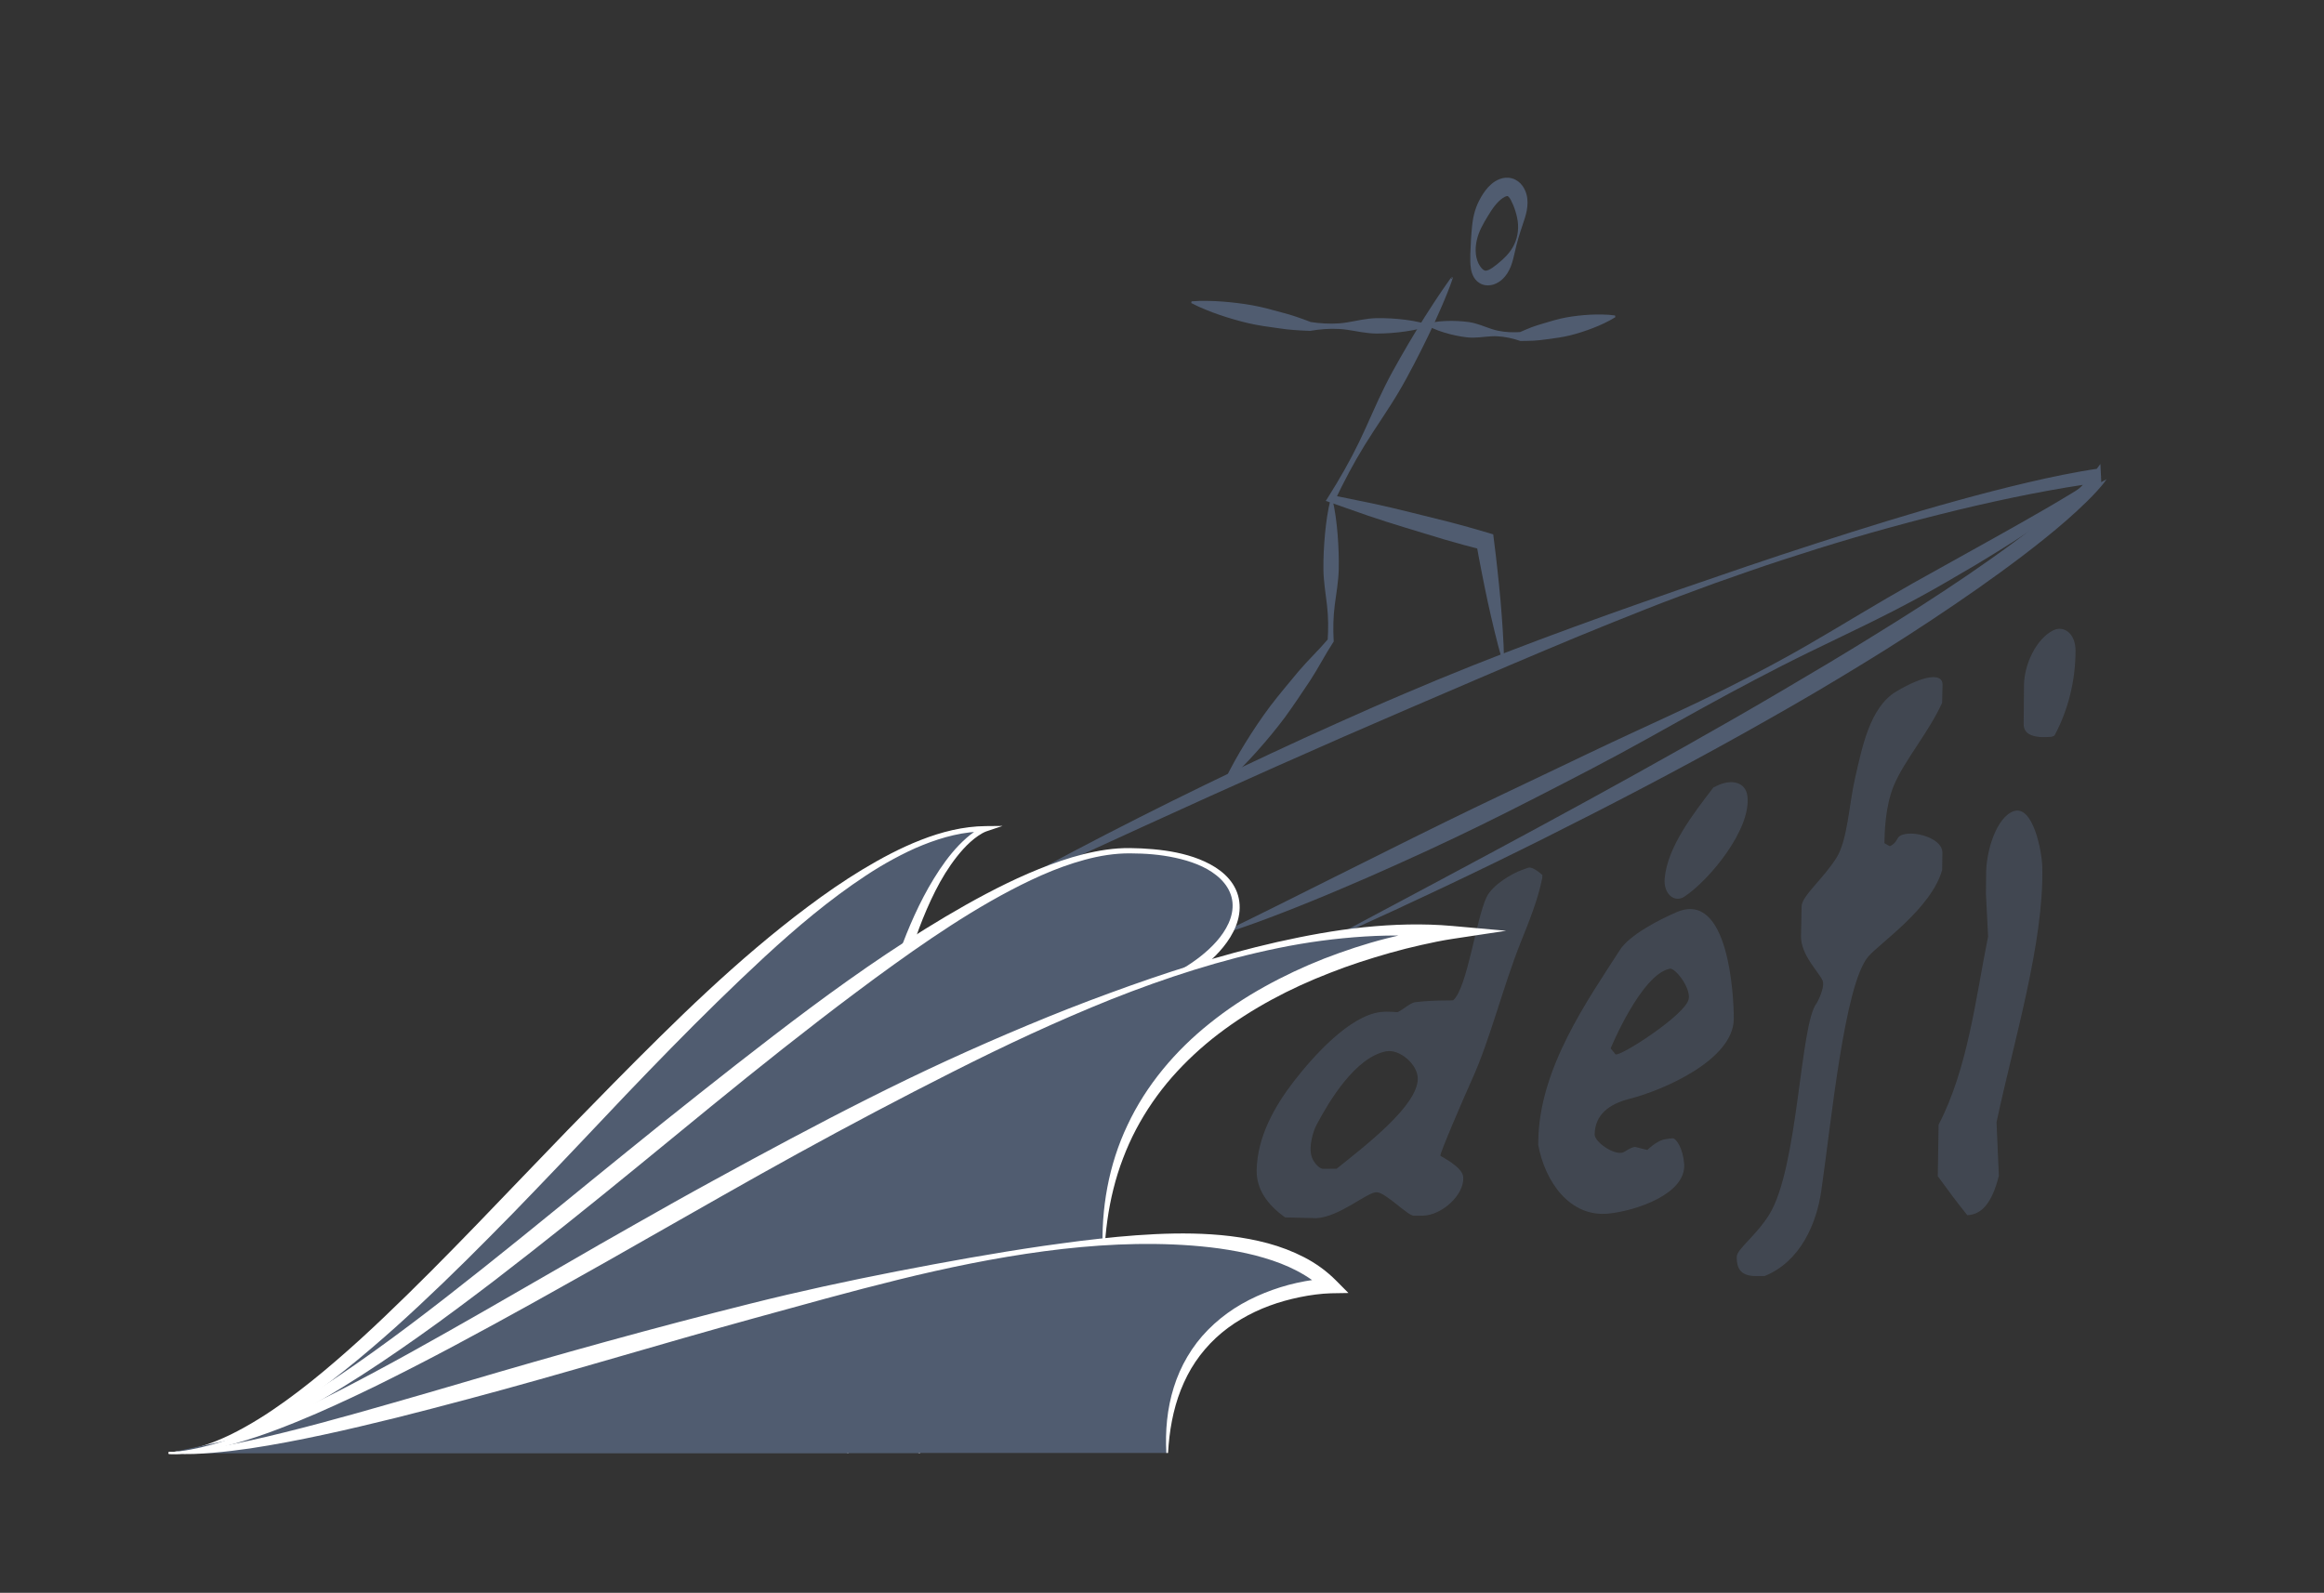 <?xml version="1.0" encoding="utf-8"?>
<!-- Generator: Adobe Illustrator 15.0.0, SVG Export Plug-In . SVG Version: 6.00 Build 0)  -->
<!DOCTYPE svg PUBLIC "-//W3C//DTD SVG 1.1//EN" "http://www.w3.org/Graphics/SVG/1.1/DTD/svg11.dtd">
<svg version="1.1" id="Layer_1" xmlns="http://www.w3.org/2000/svg" xmlns:xlink="http://www.w3.org/1999/xlink" x="0px" y="0px"
	 width="995.209px" height="682.232px" viewBox="0 0 995.209 682.232" enable-background="new 0 0 995.209 682.232"
	 xml:space="preserve">
<rect x="0" y="0" width="995.209" height="682.232" fill="#333333" stroke="none"/>
<g>
	<g opacity="0.5">
		<path fill="#505C70" d="M651.755,372.625c1.034-0.371,1.552-0.558,2.586-0.935c1.148-0.418,3.199,0.479,6.137,3.093
			c-0.009,0.465-0.014,0.699-0.023,1.171c-1.87,9.499-5.693,18.762-9.206,27.543c-7.508,18.768-13.193,41.734-20.537,58.021
			c-4.326,9.594-14.327,32.93-13.902,33.484c0.375,0.49,9.506,4.755,9.792,9.213c0.49,7.651-9.278,16.41-17.442,16.483
			c-1.465,0.013-2.198,0.019-3.663,0.028c-2.652,0.019-11.909-9.779-15.854-10.076c-3.962-0.298-15.854,10.543-25.848,11.104
			c-5.385-0.103-8.076-0.166-13.455-0.317c-8.128-5.764-12.262-12.546-12.188-19.967c0.146-14.51,7.882-27.912,15.864-38.234
			c8.508-11.003,23.892-28.109,37.106-29.738c3.687-0.454,7.086,0.187,7.517-0.021c2.375-1.144,5.353-3.967,7.447-4.214
			c9.021-1.062,15.914-0.548,16.252-0.846c5.986-5.277,9.782-34.73,14.244-44.089C639.261,378.708,647.947,373.991,651.755,372.625z
			 M561.419,494.433c0.652,3.22,3.234,5.849,4.907,6.201c2.426-0.006,3.641-0.012,6.069-0.034
			c13.048-10.448,34.461-26.969,34.746-38.394c0.156-6.285-7.841-13.025-13.558-11.91c-13.206,2.575-24.351,21.231-29.744,31.378
			C562.04,485.06,560.694,490.851,561.419,494.433z"/>
		<path fill="#505C70" d="M718.032,390.685c22.206-9.518,24.443,35.785,24.42,45.673c-0.04,17.615-30.354,30.655-44.592,34.269
			c-8.877,2.253-14.838,6.812-14.986,15.274c-0.055,3.138,7.914,8.803,11.929,7.797c1.023-0.257,3.294-2.227,5.396-2.461
			c2.087,0.527,3.13,0.793,5.215,1.332c2.99-2.779,5.676-4.386,8.057-4.676c1.05-0.128,1.574-0.191,2.625-0.32
			c1.748-0.215,4.634,4.5,5.105,10.957c0.938,12.885-20.669,20.053-32.263,21.257c-16.739,1.739-27.325-13.736-30.212-29.394
			c0.01-0.691,0.014-1.038,0.024-1.732c0.416-31.18,21.31-60.487,34.9-81.698C697.777,400.519,710.208,394.039,718.032,390.685z
			 M689.723,449.039c0.102,0.122,1.971,2.487,2.062,2.551c1.829,1.263,29.99-16.896,31.365-23.62
			c0.996-4.873-5.803-13.49-8.038-13.062C702.82,417.258,689.723,449.039,689.723,449.039z M748.288,341.035
			c1.688,14.095-16.141,35.8-26.956,42.995c-4.165,2.77-9.023-0.97-8.454-7.737c1.136-13.513,12.333-27.859,20.847-38.981
			c0.51-0.251,0.766-0.378,1.275-0.63C741.657,333.395,747.575,335.08,748.288,341.035z"/>
		<path fill="#505C70" d="M812.009,296.206c12.02-7.16,19.961-8.041,19.835-2.899c-0.07,2.889-0.105,4.439-0.176,7.719
			c-5.604,12.438-16.352,24.948-20.673,35.411c-3.718,9-3.946,19.958-4.035,24.717c0.927,0.512,1.391,0.773,2.316,1.303
			c2.39-0.974,3.29-3.346,3.623-3.755c3.159-3.877,18.993-0.605,18.891,6.578c-0.041,2.901-0.062,4.367-0.104,7.315
			c-4.58,16.434-26.521,31.194-31.631,37.106c-10.258,11.869-15.905,71.452-20.146,100.443
			c-2.046,13.988-8.919,30.201-24.266,36.409c-1.458,0-2.184,0-3.642,0c-5.692,0-8.44-2.324-8.244-8.402
			c0.101-3.114,8.486-9.112,13.956-18.018c12.42-20.22,13.091-81.509,20.221-90.385c0.256-0.318,3.767-6.953,2.568-9.747
			c-1.557-3.63-9.408-10.993-9.244-19.112c0.104-5.166,0.157-7.724,0.262-12.752c0.09-4.31,9.203-11.7,14.866-20.619
			c4.834-7.613,5.46-23.181,8.029-34.277C797.343,320.607,800.613,302.994,812.009,296.206z"/>
		<path fill="#505C70" d="M862.393,347.436c8.053-2.695,12.033,16.721,12.18,24.182c0.636,32.354-11.953,73.213-19.607,109.055
			c0.396,9.627,0.597,14.265,0.997,22.923c-2.932,11.797-7.446,16.67-13.509,16.875c-5.063-6.351-7.586-9.739-12.625-16.671
			c0.139-8.351,0.207-12.813,0.346-22.072c12.542-24.037,15.93-54.452,21.193-80.612c-0.37-7.394-0.554-11.078-0.921-18.331
			c0.032-3.154,0.048-4.726,0.08-7.847C850.359,364.628,854.996,349.912,862.393,347.436z M879.274,269.991
			c4.378-2.177,9.54,1.179,9.532,8.729c-0.014,12.607-3.041,25.25-9.046,36.375c-0.464,0.189-0.696,0.285-1.161,0.476
			c-7.994,0.703-12.03-1.051-11.995-5.439c0.057-7.067,0.084-10.419,0.141-16.619C866.827,284.5,872.021,273.597,879.274,269.991z"
			/>
	</g>
</g>
<g>
	<g>
		<path fill="#505C70" d="M432.262,379.459c18.28-10.104,36.774-19.814,55.417-29.233c18.64-9.423,37.429-18.559,56.358-27.399
			c9.448-4.456,18.968-8.759,28.497-13.041c9.532-4.276,19.081-8.518,28.704-12.588c19.201-8.245,38.643-15.93,58.206-23.277
			c9.789-3.655,19.597-7.256,29.43-10.784c9.825-3.549,19.714-6.918,29.562-10.392c19.744-6.817,39.49-13.611,59.373-20.009
			c9.926-3.254,19.904-6.339,29.883-9.438c9.986-3.076,20.018-6.02,30.102-8.797c10.08-2.788,20.207-5.43,30.41-7.818
			c5.104-1.188,10.219-2.341,15.373-3.355c2.576-0.511,5.158-1,7.754-1.457l3.904-0.657l1.967-0.304l0.992-0.143l0.502-0.069
			l0.254-0.034l0.129-0.017c0.188,2.686-0.23-6.035,0.457,6.017l2.562-1.409c-0.25,0.389-0.371,0.552-0.551,0.803l-0.496,0.662
			c-0.328,0.428-0.658,0.841-0.994,1.245c-0.672,0.806-1.354,1.58-2.045,2.338c-1.381,1.517-2.799,2.971-4.236,4.393
			c-2.881,2.841-5.848,5.55-8.863,8.191c-6.037,5.275-12.293,10.24-18.631,15.078c-12.691,9.653-25.766,18.724-39.014,27.506
			c-6.629,4.381-13.291,8.713-20.021,12.928c-6.736,4.206-13.51,8.349-20.311,12.439c-13.582,8.221-27.396,16.037-41.234,23.788
			c-27.71,15.452-55.833,30.119-84.183,44.299c-28.349,14.185-57.001,27.742-85.884,40.78l-0.324-0.66l41.925-22.356l20.933-11.212
			l20.896-11.267c27.835-15.062,55.513-30.392,82.943-46.113c13.727-7.84,27.312-15.915,40.887-23.99
			c6.775-4.059,13.518-8.168,20.219-12.337c6.709-4.16,13.41-8.329,20.041-12.601c13.266-8.537,26.348-17.354,38.994-26.707
			c6.318-4.677,12.518-9.505,18.506-14.536c2.99-2.517,5.922-5.093,8.732-7.759c1.402-1.333,2.775-2.69,4.088-4.075
			c0.654-0.692,1.295-1.391,1.904-2.095l0.889-1.05l0.41-0.515l0.305-0.409l2.469-3.293l0.094,1.884
			c0.607,12.061,0.107,3.349,0.215,6.043l-0.113,0.011l-0.232,0.024l-0.469,0.051l-0.947,0.109l-1.91,0.239l-3.83,0.533
			c-2.555,0.375-5.111,0.785-7.668,1.217c-5.109,0.875-10.221,1.793-15.318,2.8c-10.199,2.008-20.363,4.256-30.488,6.689
			c-20.242,4.902-40.357,10.428-60.264,16.637c-9.939,3.151-19.875,6.32-29.719,9.759l-14.759,5.179
			c-4.903,1.771-9.79,3.593-14.672,5.42c-9.777,3.625-19.451,7.525-29.13,11.399c-9.672,3.895-19.311,7.87-28.913,11.928
			c-19.22,8.08-38.341,16.375-57.501,24.578l-28.689,12.429l-28.605,12.632c-19.046,8.481-38.044,17.079-57.019,25.745
			l-56.919,26.078L432.262,379.459z"/>
	</g>
	<g>
		<path fill="#505C70" d="M899.779,203.918c-3.123,3.174-6.551,6.031-10.025,8.799c-3.498,2.738-7.053,5.402-10.688,7.945
			c-3.617,2.567-7.279,5.068-10.99,7.487c-3.701,2.432-7.412,4.851-11.184,7.167c-3.764,2.331-7.529,4.654-11.324,6.928
			l-11.455,6.692c-7.635,4.463-15.412,8.67-23.27,12.724c-15.721,8.093-31.855,15.374-47.582,23.405
			c-15.736,8.014-31.242,16.459-46.656,25.107c-7.724,4.291-15.418,8.643-23.204,12.819c-7.773,4.2-15.613,8.27-23.46,12.325
			c-15.699,8.104-31.433,16.149-47.398,23.722c-7.985,3.78-16,7.501-24.071,11.104l-12.113,5.388l-12.184,5.237
			c-4.061,1.746-8.154,3.421-12.247,5.096c-4.089,1.685-8.201,3.317-12.327,4.914c-8.249,3.2-16.555,6.284-25.01,8.939l-0.27-0.684
			c15.904-7.7,31.646-15.64,47.43-23.521l23.674-11.808c7.885-3.949,15.794-7.846,23.708-11.735
			c15.833-7.767,31.799-15.265,47.716-22.873c7.96-3.802,15.907-7.631,23.899-11.373c7.979-3.766,16.029-7.397,24.027-11.135
			c16.029-7.408,31.876-15.193,47.382-23.622c15.516-8.415,30.512-17.788,45.744-26.671c7.621-4.436,15.275-8.802,23.008-13.026
			l23.082-12.858l11.508-6.475l11.451-6.567c7.578-4.466,15.186-8.887,22.35-14.012L899.779,203.918z"/>
	</g>
	<g>
		<path fill="#505C70" d="M363.099,622.343c0-250.508,58.953-267.356,58.953-267.356c-97.873,0-260.338,267.356-349.782,267.356"/>
		<path fill="#FFFFFF" d="M362.731,622.343c-1.086-23.443-1.184-46.936-0.38-70.418c0.787-23.483,2.578-46.961,5.681-70.316
			c3.154-23.33,7.839-46.584,15.478-68.995c3.847-11.178,8.322-22.197,14.175-32.538c2.956-5.145,6.174-10.167,9.998-14.762
			c1.911-2.295,3.986-4.466,6.253-6.452c1.133-0.994,2.322-1.934,3.588-2.788c0.634-0.425,1.288-0.83,1.97-1.201
			c0.708-0.374,1.334-0.702,2.241-0.997l0.317,2.264c-9.176-0.071-18.259,2.352-26.815,5.777c-4.296,1.708-8.456,3.761-12.533,5.958
			c-4.079,2.199-8.057,4.592-11.926,7.153c-15.512,10.216-29.747,22.282-43.423,34.881c-27.312,25.288-53.079,52.283-78.696,79.473
			c-6.401,6.803-12.892,13.526-19.352,20.286c-6.451,6.769-13.005,13.445-19.601,20.088c-13.161,13.315-26.616,26.378-40.577,38.937
			c-14.016,12.479-28.53,24.534-44.342,34.854c-7.923,5.108-16.163,9.827-24.939,13.4c-4.382,1.784-8.887,3.298-13.505,4.351
			c-4.611,1.067-9.361,1.592-14.073,1.412v-0.734c9.294-0.441,18.19-3.491,26.472-7.506c8.285-4.079,16.115-9.052,23.611-14.479
			c7.514-5.411,14.725-11.255,21.746-17.326c7.043-6.046,13.893-12.332,20.62-18.754c26.942-25.669,52.33-53.048,78.365-79.87
			c13.045-13.39,26.131-26.767,39.472-39.914c13.331-13.154,26.991-26.021,41.315-38.162c7.171-6.058,14.485-11.957,22.015-17.579
			c7.517-5.637,15.246-11.011,23.3-15.881c8.06-4.848,16.383-9.326,25.191-12.751c8.773-3.433,18.107-5.831,27.673-5.92l7.262-0.068
			l-6.945,2.332c-0.485,0.163-1.176,0.496-1.753,0.819c-0.602,0.335-1.192,0.708-1.771,1.104c-1.156,0.795-2.262,1.686-3.322,2.634
			c-2.117,1.904-4.023,4.06-5.805,6.312c-3.552,4.522-6.575,9.48-9.177,14.646c-5.216,10.339-9.129,21.322-12.339,32.478
			c-1.593,5.585-3.031,11.217-4.349,16.878c-1.293,5.668-2.497,11.358-3.612,17.069c-0.552,2.856-1.076,5.719-1.574,8.586
			c-0.519,2.864-1.024,5.731-1.501,8.604c-0.964,5.744-1.79,11.513-2.645,17.279c-3.292,23.088-5.452,46.362-7.17,69.685
			c-1.686,23.33-2.792,46.721-3.885,70.152H362.731z"/>
	</g>
	<g>
		<path fill="#505C70" d="M621.617,118.698c0.023-0.006-0.021-0.01,0.057-0.019c0.355-0.106,0.479,0.672,0.394,0.481l-0.022,0.099
			l-0.032,0.123l-0.062,0.217l-0.13,0.416l-0.278,0.812c-0.191,0.537-0.372,1.078-0.578,1.605l-1.223,3.171
			c-0.87,2.085-1.696,4.193-2.622,6.247c-1.792,4.141-3.679,8.229-5.636,12.279c-1.947,4.056-3.994,8.056-6.06,12.046
			c-2.09,3.977-4.202,7.942-6.505,11.802c-4.582,7.733-9.836,15.097-14.558,22.752c-4.72,7.656-8.896,15.609-12.758,23.738
			l-0.984-2.334l16.745,3.424c5.572,1.176,11.1,2.513,16.622,3.872c5.527,1.339,11.04,2.729,16.553,4.12
			c5.503,1.424,10.975,2.965,16.424,4.586l2.48,0.738l0.296,2.388l0.797,6.422l0.718,6.434c0.509,4.285,0.87,8.592,1.297,12.889
			c0.354,4.308,0.713,8.616,0.976,12.938c0.262,4.322,0.499,8.648,0.559,13.001l-0.727,0.11c-1.237-4.174-2.296-8.375-3.332-12.58
			c-1.034-4.205-1.973-8.424-2.915-12.643c-0.87-4.23-1.806-8.45-2.594-12.692l-1.227-6.356l-1.149-6.369l2.776,3.126
			c-5.509-1.404-10.997-2.888-16.451-4.488c-5.446-1.634-10.891-3.269-16.323-4.955c-5.437-1.666-10.868-3.354-16.254-5.203
			l-16.13-5.65l-2.012-0.705l1.027-1.629c4.798-7.611,9.271-15.402,13.196-23.493c3.922-8.093,7.304-16.481,11.346-24.506
			c2.01-4.019,4.208-7.935,6.422-11.84c2.239-3.893,4.492-7.778,6.838-11.612c2.335-3.84,4.734-7.645,7.209-11.408
			c1.207-1.898,2.508-3.746,3.753-5.623l1.932-2.781l0.976-1.383l0.481-0.691l0.237-0.342l0.112-0.167l0.047-0.072l0.01-0.001
			c-0.078-0.207,0.039,0.552,0.395,0.429c0.071-0.013,0.006,0.002,0.016,0.002L621.617,118.698z"/>
	</g>
	<g>
		<path fill="#505C70" d="M570.556,213.69c1.227,5.069,1.82,10.134,2.255,15.198c0.385,5.063,0.6,10.126,0.474,15.187
			c-0.137,5.061-1.062,10.116-1.712,15.174c-0.648,5.058-0.737,10.118-0.452,15.182l0.019,0.344l-0.276,0.422
			c-3.469,5.295-6.352,11.026-9.832,16.313c-3.522,5.254-6.997,10.544-10.724,15.646c-3.771,5.068-7.818,9.931-12.042,14.662
			c-2.119,2.36-4.276,4.691-6.526,6.953c-2.228,2.278-4.539,4.495-6.989,6.607l-0.589-0.439c1.331-2.949,2.801-5.793,4.354-8.576
			c1.531-2.799,3.154-5.53,4.816-8.23c3.339-5.392,6.854-10.652,10.644-15.706c3.834-5.021,7.922-9.854,11.961-14.722
			c4.083-4.836,8.761-9.227,12.854-14.055l-0.257,0.766c0.346-5.059,0.317-10.121-0.271-15.186
			c-0.59-5.065-1.455-10.131-1.532-15.193c-0.065-5.062,0.209-10.122,0.655-15.18c0.495-5.059,1.148-10.116,2.436-15.169
			L570.556,213.69z"/>
	</g>
	<g>
		<path fill="#505C70" d="M611.57,139.747c-4.212,1.424-8.431,2.105-12.651,2.587c-2.11,0.234-4.221,0.387-6.332,0.468
			c-2.111,0.111-4.224,0.091-6.338-0.118c-4.228-0.396-8.461-1.547-12.688-1.778c-4.227-0.248-8.448,0.109-12.666,0.832l0.115-0.02
			l-0.52-0.02c-4.367-0.164-8.712-0.43-12.974-1.111c-4.281-0.583-8.563-1.159-12.767-2.118c-4.2-0.98-8.354-2.182-12.467-3.586
			c-2.055-0.706-4.103-1.45-6.128-2.305c-2.031-0.827-4.047-1.725-6.029-2.79l0.147-0.72c2.241-0.201,4.448-0.234,6.641-0.196
			c2.198,0.01,4.374,0.13,6.542,0.289c4.333,0.326,8.626,0.854,12.873,1.602c4.243,0.77,8.407,1.924,12.573,3.069
			c4.186,1.049,8.287,2.512,12.366,4.077l-0.404-0.039c4.23,0.652,8.457,0.938,12.678,0.62c4.222-0.302,8.436-1.524,12.656-1.99
			c2.11-0.245,4.222-0.3,6.334-0.224c2.112,0.045,4.226,0.163,6.339,0.361c4.228,0.411,8.457,1.022,12.693,2.375L611.57,139.747z"/>
	</g>
	<g>
		<path fill="#505C70" d="M611.149,138.62c3.533-0.953,6.973-1.166,10.386-1.179c1.706,0.001,3.402,0.08,5.088,0.233
			c1.69,0.123,3.363,0.378,5.013,0.822c3.301,0.868,6.508,2.473,9.833,3.155c3.323,0.695,6.722,0.799,10.167,0.536l-0.658,0.028
			c1.609-0.687,3.211-1.404,4.834-2.023c1.623-0.624,3.274-1.11,4.924-1.604c3.297-1,6.594-2.007,9.973-2.627
			c3.383-0.602,6.812-0.988,10.286-1.17c1.738-0.087,3.483-0.136,5.252-0.076c1.763,0.034,3.542,0.136,5.355,0.406l0.154,0.719
			c-1.543,0.99-3.123,1.813-4.717,2.568c-1.589,0.78-3.201,1.452-4.821,2.086c-3.242,1.259-6.528,2.315-9.86,3.154
			c-3.336,0.821-6.755,1.256-10.172,1.697c-1.708,0.226-3.414,0.46-5.149,0.558c-1.734,0.101-3.49,0.104-5.239,0.139l-0.699,0.014
			l0.041,0.014c-3.269-1.121-6.584-1.873-9.976-2.035c-3.389-0.176-6.896,0.572-10.31,0.583c-1.708,0.015-3.391-0.158-5.058-0.464
			c-1.671-0.275-3.332-0.625-4.983-1.052c-3.301-0.87-6.576-1.941-9.756-3.75L611.149,138.62z"/>
	</g>
	<g>
		<path fill="#505C70" d="M393.534,622.343l67.554-187.336c84.161-19.767,89.294-70.632,22.102-70.632
			c-97.88,0-321.476,257.968-410.919,257.968"/>
		<path fill="#FFFFFF" d="M393.188,622.218c4.973-15.848,10.177-31.612,15.443-47.354c5.255-15.746,10.639-31.446,16.049-47.137
			l8.189-23.51l8.303-23.468c5.532-15.646,11.146-31.264,16.943-46.814l0.608-1.631l1.642-0.373
			c12.728-2.89,25.296-6.659,37.041-12.204c5.854-2.779,11.496-6.026,16.556-9.982c5.007-3.951,9.594-8.655,12.163-14.325
			c1.265-2.815,1.938-5.876,1.661-8.884c-0.275-3.008-1.554-5.876-3.499-8.278c-1.945-2.412-4.497-4.371-7.27-5.952
			c-2.786-1.577-5.821-2.746-8.924-3.683c-6.231-1.832-12.767-2.742-19.315-3.006c-3.275-0.125-6.577-0.186-9.795,0.062
			c-3.243,0.246-6.476,0.73-9.672,1.411c-6.391,1.383-12.637,3.451-18.736,5.876c-6.087,2.466-12.022,5.318-17.848,8.375
			c-11.652,6.125-22.849,13.12-33.777,20.498c-5.468,3.687-10.863,7.484-16.22,11.337c-5.365,3.841-10.679,7.758-15.957,11.726
			c-10.587,7.894-21.023,15.999-31.412,24.176c-10.378,8.189-20.67,16.499-30.923,24.865l-30.73,25.161
			c-20.5,16.775-41.175,33.383-62.229,49.552c-10.562,8.039-21.173,16.03-32.035,23.692c-10.848,7.679-21.86,15.155-33.219,22.111
			c-11.342,6.97-23.021,13.478-35.264,18.836c-6.134,2.642-12.412,4.989-18.87,6.748c-6.444,1.755-13.129,2.893-19.819,2.667v-0.734
			c6.58-0.264,13.016-1.815,19.237-3.862c6.223-2.082,12.248-4.735,18.123-7.673c11.764-5.869,22.974-12.823,33.944-20.116
			c21.885-14.701,42.801-30.869,63.49-47.322c20.704-16.444,41.093-33.325,61.702-49.973c10.26-8.379,20.641-16.619,31.023-24.866
			c10.392-8.234,20.832-16.419,31.366-24.492c21.062-16.143,42.553-31.837,65.184-45.86c11.312-7.004,22.867-13.659,34.86-19.492
			c6-2.905,12.118-5.588,18.384-7.906c6.25-2.351,12.66-4.344,19.248-5.642c3.29-0.656,6.622-1.151,9.985-1.38
			c3.39-0.237,6.723-0.152,10.062-0.004c6.67,0.351,13.373,1.117,19.872,2.997c3.245,0.938,6.425,2.167,9.447,3.781
			c3.01,1.62,5.871,3.679,8.164,6.376c2.291,2.676,3.924,6.066,4.349,9.665c0.483,3.594-0.186,7.245-1.496,10.512
			c-1.313,3.283-3.212,6.253-5.386,8.934c-2.175,2.687-4.631,5.102-7.227,7.32c-5.213,4.421-10.975,8.071-16.946,11.239
			c-5.977,3.17-12.202,5.807-18.533,8.092c-6.328,2.307-12.796,4.172-19.312,5.781l2.25-2.004
			c-5.46,15.672-11.106,31.277-16.833,46.854l-8.585,23.366l-8.7,23.325c-5.849,15.531-11.725,31.055-17.728,46.53
			c-5.993,15.48-12.047,30.938-18.334,46.313L393.188,622.218z"/>
	</g>
	<g>
		<path fill="#505C70" d="M472.61,536.464c0-119.258,149.072-137.087,149.072-137.087
			C450.576,380.906,161.714,622.343,72.27,622.343"/>
		<path fill="#FFFFFF" d="M472.242,536.462c-0.815-18.505,2.471-37.506,10.584-54.552c7.999-17.099,20.546-31.92,35.267-43.644
			c7.348-5.905,15.228-11.119,23.45-15.672c8.217-4.562,16.732-8.559,25.455-11.992c8.746-3.373,17.645-6.341,26.718-8.646
			c4.532-1.167,9.093-2.215,13.684-3.135c4.617-0.888,9.175-1.658,13.951-2.208l0.032,5.529
			c-12.193-1.538-24.603-1.798-36.974-1.021c-12.373,0.774-24.732,2.433-36.931,4.932c-24.417,4.975-48.246,12.717-71.427,21.898
			c-11.58,4.639-23.021,9.617-34.36,14.811c-11.328,5.221-22.542,10.684-33.673,16.311c-22.27,11.235-44.323,22.901-66.196,34.921
			c-10.934,6.014-21.821,12.119-32.679,18.282l-32.572,18.514l-16.289,9.269l-16.347,9.182
			c-10.902,6.118-21.81,12.238-32.811,18.202c-10.989,5.986-22.012,11.923-33.165,17.632c-5.571,2.863-11.164,5.689-16.788,8.459
			c-5.636,2.746-11.302,5.435-17.01,8.041c-5.705,2.611-11.46,5.123-17.282,7.482c-5.824,2.353-11.687,4.628-17.666,6.592
			c-5.972,1.975-12.024,3.742-18.187,5.066c-6.15,1.328-12.453,2.202-18.758,1.994v-0.734c3.102-0.117,6.185-0.514,9.232-1.078
			c3.048-0.562,6.069-1.263,9.058-2.095c5.979-1.652,11.836-3.738,17.609-6.026c11.556-4.569,22.794-9.936,33.921-15.518
			c22.211-11.271,43.93-23.562,65.603-35.952l32.472-18.692l16.233-9.374l16.299-9.272l16.333-9.227
			c5.452-3.064,10.94-6.064,16.421-9.08c10.969-6.019,21.973-11.98,33.027-17.853c22.105-11.748,44.422-23.146,67.19-33.61
			c11.389-5.22,22.862-10.259,34.427-15.072c11.555-4.839,23.213-9.43,34.979-13.723c23.501-8.644,47.378-16.358,71.852-21.913
			c12.239-2.736,24.611-5.05,37.153-6.337c12.532-1.275,25.23-1.676,37.9-0.543l22.993,2.056l-22.961,3.474
			c-4.391,0.665-8.927,1.603-13.359,2.611c-4.456,0.995-8.886,2.116-13.282,3.353c-8.782,2.506-17.49,5.282-25.966,8.648
			c-17,6.569-33.246,15.146-47.685,26.14c-7.197,5.516-13.871,11.697-19.849,18.498c-5.964,6.814-11.134,14.32-15.378,22.346
			c-2.115,4.017-3.977,8.172-5.585,12.432c-1.627,4.253-2.996,8.614-4.1,13.051c-2.218,8.874-3.45,18.023-3.832,27.248
			L472.242,536.462z"/>
	</g>
	<g>
		<path fill="#505C70" d="M499.831,622.343c0-70.726,69.997-71.62,69.997-71.62c-71.607-71.607-405.37,71.62-494.813,71.62"/>
		<path fill="#FFFFFF" d="M499.463,622.34c-0.52-9.35,0.314-18.928,3.178-28.07c2.831-9.126,7.814-17.754,14.658-24.665
			c3.403-3.466,7.208-6.533,11.277-9.179c4.082-2.628,8.429-4.814,12.91-6.628c4.485-1.804,9.105-3.258,13.816-4.307
			c2.356-0.523,4.731-0.956,7.126-1.298c1.198-0.17,2.401-0.316,3.613-0.437c1.233-0.117,2.383-0.214,3.745-0.256l-2.237,5.5
			c-7.086-6.936-16.477-11.393-26.313-14.254c-4.923-1.482-10.005-2.546-15.142-3.391c-5.136-0.868-10.346-1.421-15.579-1.843
			c-20.968-1.591-42.282-0.378-63.296,2.413c-21.04,2.802-41.868,7.106-62.483,12.184c-20.623,5.073-41.067,10.822-61.542,16.443
			c-40.951,11.257-81.577,23.743-122.71,34.687c-10.276,2.761-20.584,5.422-30.909,8.034c-10.346,2.531-20.701,5.054-31.134,7.271
			c-10.424,2.25-20.909,4.275-31.476,5.865c-5.289,0.758-10.597,1.409-15.925,1.859c-2.664,0.226-5.333,0.397-8.005,0.495
			c-2.674,0.07-5.351,0.07-8.021-0.055v-0.734c10.582-0.625,21.018-2.545,31.354-4.837c5.176-1.111,10.331-2.335,15.471-3.622
			c5.142-1.279,10.276-2.597,15.396-3.975c10.236-2.769,20.465-5.585,30.657-8.554c10.213-2.889,20.398-5.896,30.596-8.872
			c40.749-12.043,81.756-23.452,123.07-33.794c20.654-5.179,41.489-9.682,62.395-13.768c20.913-4.054,41.866-7.844,62.948-10.917
			c2.636-0.382,5.274-0.745,7.917-1.088c2.639-0.365,5.28-0.722,7.926-1.049c2.646-0.329,5.295-0.635,7.948-0.915
			c2.651-0.299,5.306-0.579,7.965-0.827c10.636-0.974,21.341-1.617,32.11-1.397c10.757,0.236,21.612,1.315,32.231,4.176
			c5.299,1.44,10.508,3.4,15.479,5.966c4.97,2.561,9.618,5.903,13.63,9.941l5.342,5.374l-7.58,0.126
			c-0.972,0.017-2.152,0.091-3.243,0.184c-1.113,0.094-2.229,0.215-3.345,0.357c-2.231,0.287-4.457,0.661-6.666,1.12
			c-4.417,0.914-8.784,2.102-13.005,3.673c-4.224,1.562-8.304,3.488-12.158,5.783c-3.866,2.275-7.496,4.945-10.778,8.002
			c-3.27,3.065-6.214,6.49-8.74,10.228c-2.53,3.737-4.581,7.806-6.267,12.042c-3.353,8.5-4.938,17.715-5.47,27.013L499.463,622.34z"
			/>
	</g>
	<g>
		<path fill="#505C70" d="M650.185,102.106c-0.561,1.909-1.032,3.851-1.491,5.858c-0.46,2.006-0.918,4.094-1.717,6.142
			c-0.811,2.033-1.95,4.036-3.825,5.685c-0.939,0.817-2.068,1.557-3.486,2.034c-1.391,0.478-3.204,0.616-4.842,0.017
			c-1.655-0.578-2.89-1.787-3.595-2.973c-0.723-1.203-1.076-2.399-1.291-3.542c-0.4-2.294-0.327-4.403-0.299-6.469
			c0.11-4.117,0.358-8.134,0.782-12.312c0.238-2.079,0.591-4.179,1.216-6.227c0.617-2.052,1.52-4.027,2.632-5.956
			c1.13-1.921,2.445-3.828,4.398-5.521c0.979-0.844,2.141-1.63,3.638-2.188c1.468-0.548,3.429-0.786,5.292-0.225
			c1.862,0.552,3.381,1.791,4.283,3.05c0.938,1.264,1.471,2.539,1.81,3.767c0.666,2.461,0.507,4.778,0.114,6.944
			c-0.411,2.171-1.119,4.193-1.777,6.147C651.366,98.292,650.74,100.191,650.185,102.106z M649.478,101.905
			c0.513-1.894,0.712-3.873,0.588-5.837c-0.122-1.964-0.581-3.905-1.141-5.688c-0.557-1.778-1.249-3.432-1.925-4.7
			c-0.339-0.625-0.696-1.151-1.005-1.426c-0.332-0.277-0.464-0.292-0.52-0.269c-0.05,0.015-0.151-0.014-0.537,0.104
			c-0.372,0.105-0.907,0.389-1.473,0.773c-1.137,0.789-2.348,1.992-3.415,3.351c-1.077,1.367-2.027,2.904-2.996,4.475
			c-0.959,1.577-1.924,3.218-2.761,4.945c-1.698,3.434-2.677,7.332-2.287,11.13c0.193,1.878,0.799,3.74,1.741,5.175
			c0.463,0.71,0.999,1.313,1.523,1.651c0.528,0.35,0.943,0.396,1.206,0.349c0.275-0.055,0.524-0.127,0.987-0.317
			c0.449-0.187,1.018-0.518,1.624-0.929c1.215-0.833,2.601-1.94,3.988-3.187c1.391-1.248,2.788-2.672,3.914-4.288
			C648.116,105.602,648.964,103.803,649.478,101.905z"/>
	</g>
</g>
</svg>
